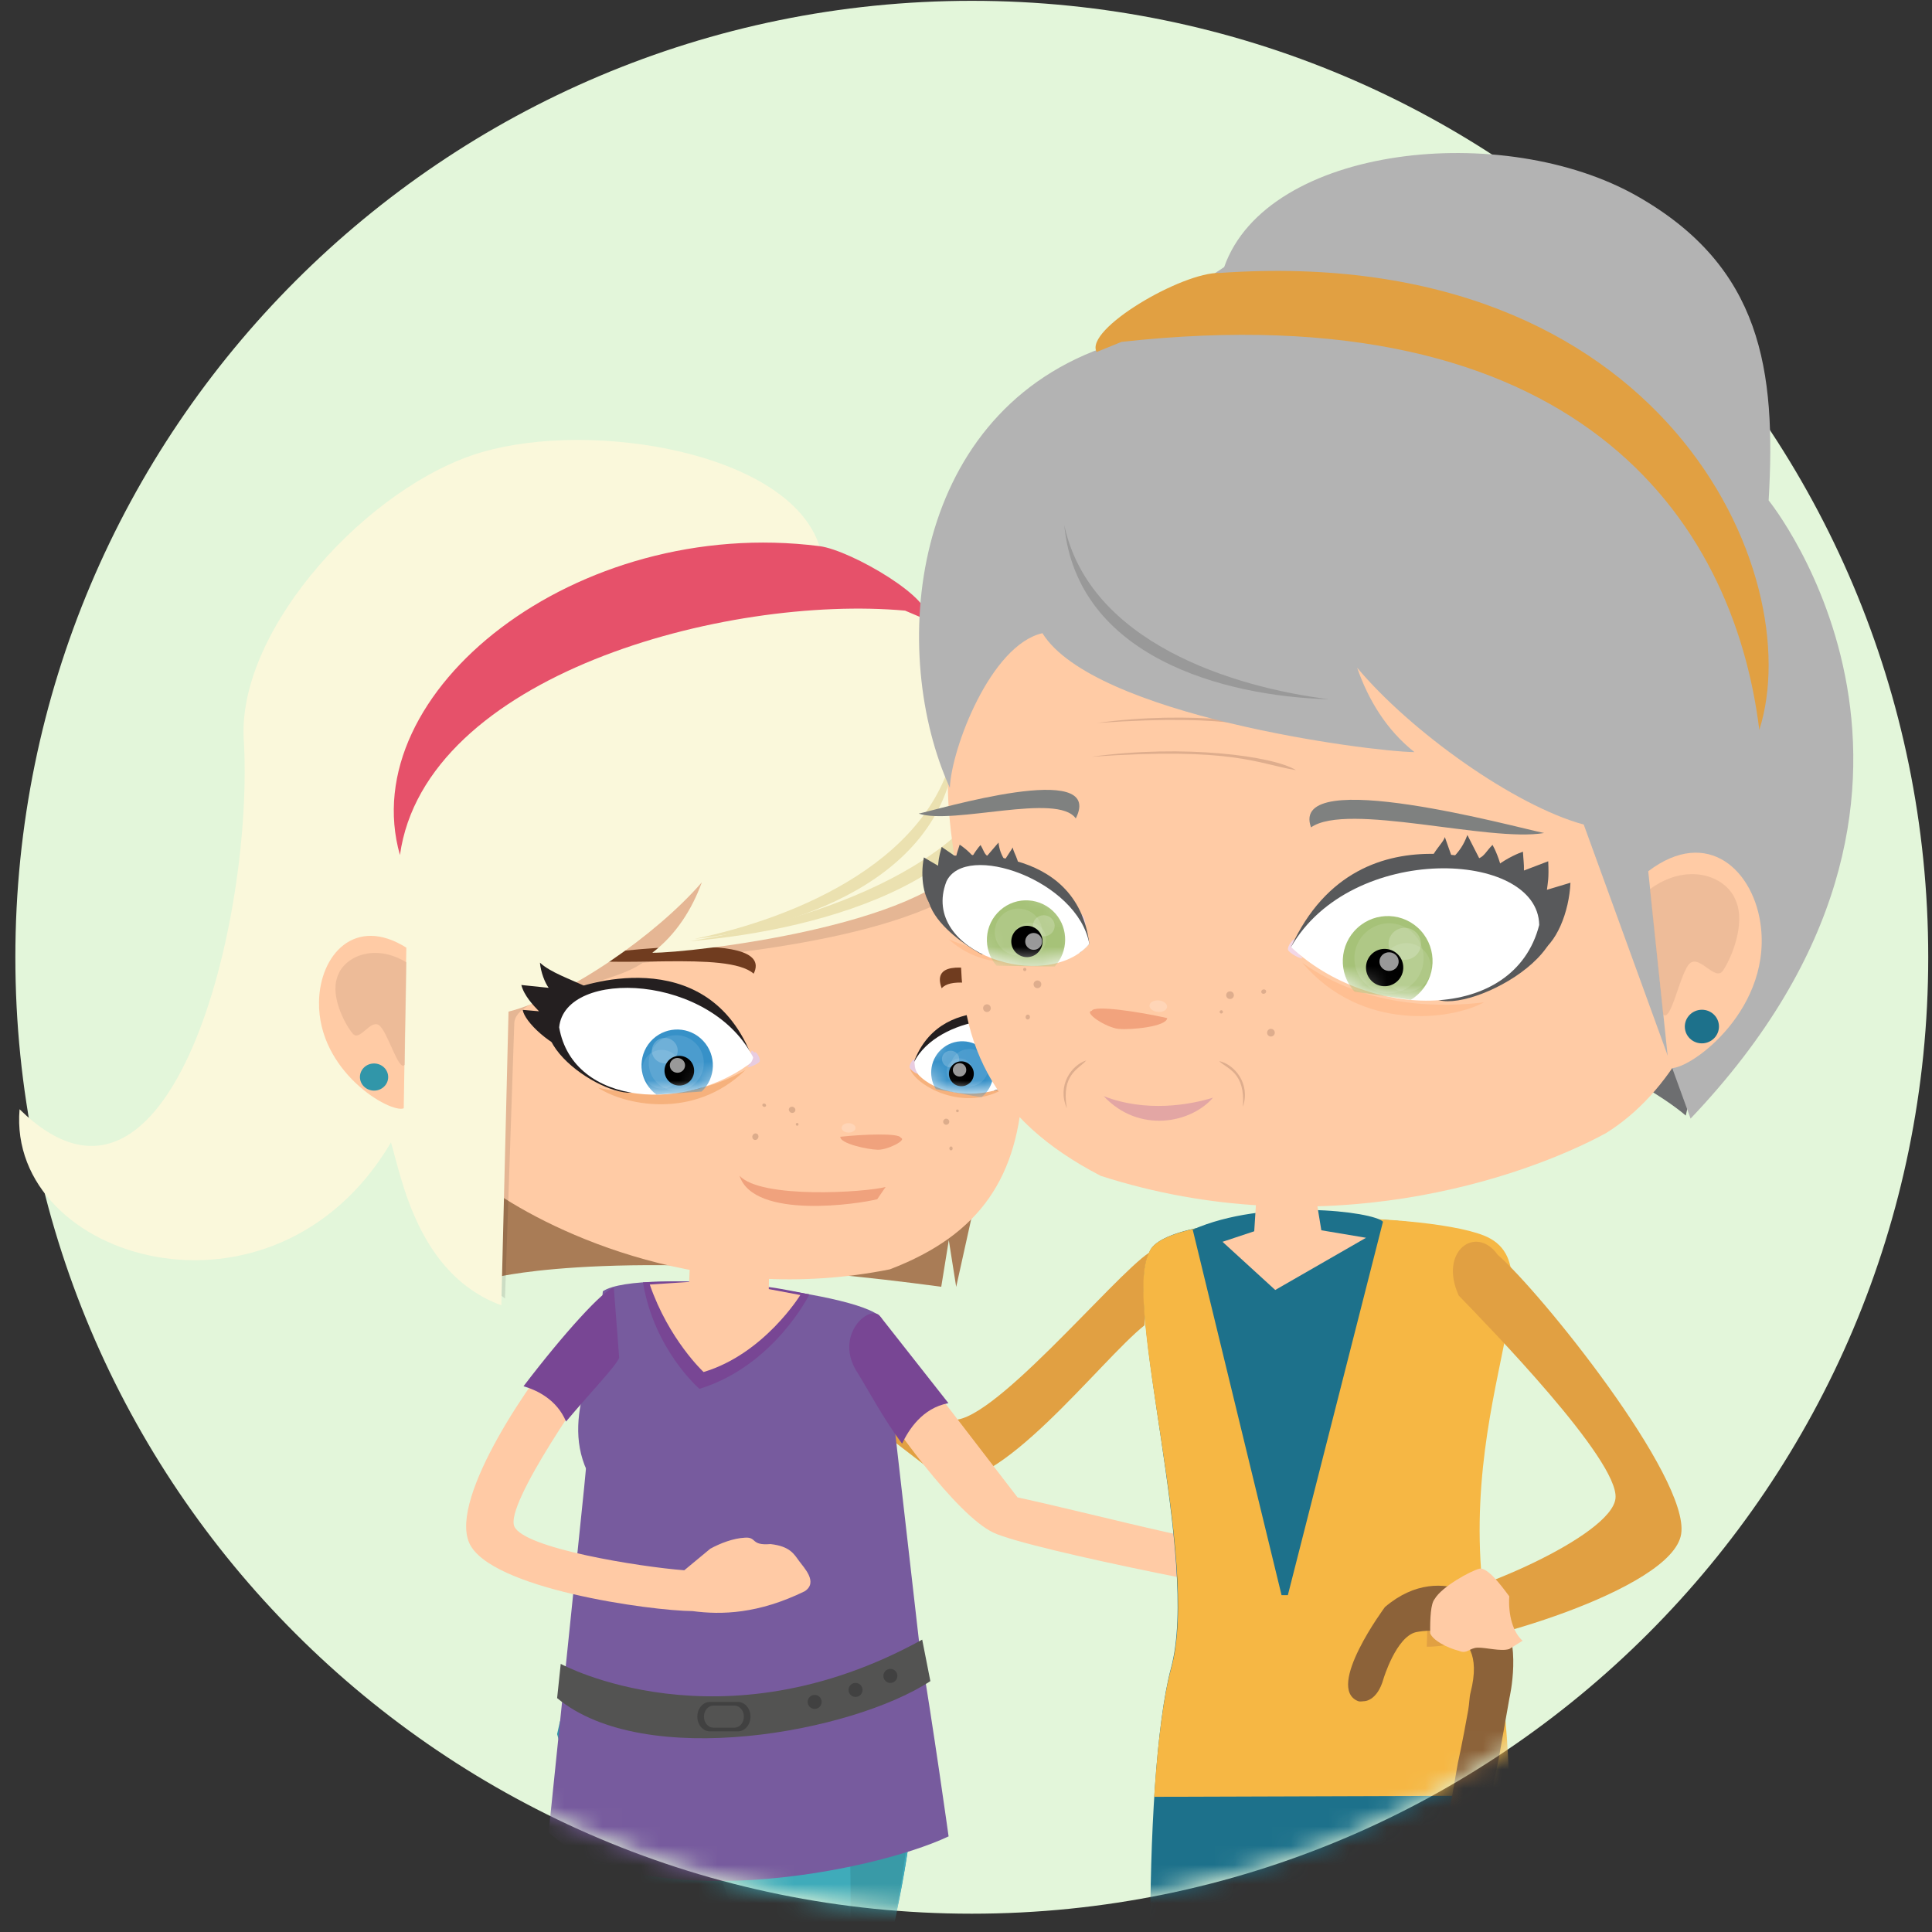 <svg width="101" height="101" viewBox="0 0 101 101" fill="none" xmlns="http://www.w3.org/2000/svg">
<rect x="0" y="0" width="101" height="101" fill="#333333" stroke="none"/>
<path fill-rule="evenodd" clip-rule="evenodd" d="M50.802 0.043C78.416 0.043 100.803 22.428 100.803 50.043C100.803 77.658 78.416 100.043 50.802 100.043C23.188 100.043 0.803 77.658 0.803 50.043C0.803 22.428 23.188 0.043 50.802 0.043Z" fill="#E3F6DA"/>
<mask id="mask0_5646_1839" style="mask-type:luminance" maskUnits="userSpaceOnUse" x="-24" y="-11" width="135" height="111">
<path d="M-24 61L-7.234 -11H110.172V48.975H101.665C101.665 77.104 78.861 99.906 50.732 99.906C32.282 99.906 16.124 90.095 7.189 75.408L-24 61Z" fill="white"/>
</mask>
<g mask="url(#mask0_5646_1839)">
<path fill-rule="evenodd" clip-rule="evenodd" d="M59.833 69.283C57.529 71.107 52.086 78.314 49.276 77.313L39.303 69.639L43.064 68.421C43.064 68.421 46.907 73.352 49.673 74.195C51.59 74.779 58.236 66.687 60.077 65.484" fill="#E1A042"/>
<path fill-rule="evenodd" clip-rule="evenodd" d="M49.206 67.269L49.601 64.833L49.987 67.275L52.474 56.049L26.216 56.245L25.992 66.76C25.992 66.76 32.916 65.068 49.206 67.269Z" fill="#A97C56"/>
<path d="M51.425 61.192C51.514 61.192 51.585 61.121 51.585 61.033C51.585 60.944 51.514 60.873 51.425 60.873C51.337 60.873 51.266 60.944 51.266 61.033C51.266 61.121 51.337 61.192 51.425 61.192Z" fill="#DCAC8B"/>
<path fill-rule="evenodd" clip-rule="evenodd" d="M29.275 89.981L31.301 90.012L40.928 90.358L46.812 88.258C47.608 91.965 48.423 92.722 46.733 100.646C44.779 110.562 44.14 112.294 44.082 113.035L42.98 112.996L38.147 99.403L38.353 99.991L35.75 111.916H35.063L29.125 90.654" fill="#3196A9"/>
<path fill-rule="evenodd" clip-rule="evenodd" d="M36.144 90.14L46.813 88.211C47.609 91.918 48.423 92.675 46.733 100.6C44.779 110.515 44.141 112.247 44.083 112.988L42.98 112.949L38.147 99.356L38.353 99.945L35.029 91.101" fill="#3FABBA"/>
<path opacity="0.102" fill-rule="evenodd" clip-rule="evenodd" d="M44.12 89.686L46.776 88.262C47.513 91.969 48.177 93.174 46.702 100.65C44.893 110.566 44.302 112.298 44.249 113.039L43.227 113C43.227 113 45.261 106.882 44.12 89.686Z" fill="black"/>
<path fill-rule="evenodd" clip-rule="evenodd" d="M46.123 68.996C45.646 67.626 33.484 66.207 31.515 67.503L30.539 77.753L28.682 95.793C33.396 100.203 45.493 97.932 49.59 96.002C49.59 96.002 48.812 90.404 48.053 85.881L46.123 68.996Z" fill="#775B9E"/>
<path fill-rule="evenodd" clip-rule="evenodd" d="M36.471 67.027C35.867 66.929 33.613 67.039 33.613 67.039C34.194 70.574 36.566 72.605 36.566 72.605C40.468 71.405 42.314 67.669 42.314 67.669C42.314 67.669 40.274 67.247 40.03 67.276" fill="#784694"/>
<path fill-rule="evenodd" clip-rule="evenodd" d="M53.475 56.683C53.243 61.452 51.321 64.525 46.518 66.358C36.981 68.273 28.957 64.479 25.692 62.199C20.62 58.175 20.507 48.354 23.173 41.516C31.224 39.503 36.798 35.413 47.328 35.477C52.286 38.034 54.078 43.097 54.731 48.143C55.125 51.587 53.828 54.008 53.475 56.683Z" fill="#FFCBA5"/>
<path d="M50.052 58.144C50.092 58.144 50.124 58.111 50.124 58.072C50.124 58.032 50.092 58 50.052 58C50.013 58 49.98 58.032 49.98 58.072C49.98 58.111 50.013 58.144 50.052 58.144Z" fill="#DCAC8B"/>
<path fill-rule="evenodd" clip-rule="evenodd" d="M49.625 58.643C49.627 58.556 49.556 58.484 49.469 58.482C49.38 58.481 49.308 58.551 49.307 58.638C49.305 58.726 49.376 58.799 49.463 58.8C49.55 58.802 49.624 58.732 49.625 58.643Z" fill="#DCAC8B"/>
<path d="M49.716 60.139C49.764 60.139 49.802 60.093 49.802 60.036C49.802 59.98 49.764 59.934 49.716 59.934C49.668 59.934 49.629 59.98 49.629 60.036C49.629 60.093 49.668 60.139 49.716 60.139Z" fill="#DCAC8B"/>
<path fill-rule="evenodd" clip-rule="evenodd" d="M41.646 58.843C41.682 58.859 41.724 58.843 41.74 58.806C41.755 58.769 41.738 58.727 41.702 58.712C41.665 58.695 41.622 58.712 41.608 58.748C41.592 58.785 41.609 58.828 41.646 58.843Z" fill="#DCAC8B"/>
<path d="M41.25 57.951C41.216 58.032 41.259 58.128 41.347 58.166C41.434 58.203 41.534 58.167 41.568 58.086C41.603 58.005 41.56 57.909 41.472 57.872C41.384 57.834 41.285 57.87 41.25 57.951Z" fill="#DCAC8B"/>
<path fill-rule="evenodd" clip-rule="evenodd" d="M39.421 59.582C39.502 59.618 39.599 59.574 39.636 59.485C39.674 59.397 39.639 59.298 39.558 59.264C39.477 59.229 39.38 59.272 39.343 59.36C39.306 59.448 39.34 59.549 39.421 59.582Z" fill="#DCAC8B"/>
<path fill-rule="evenodd" clip-rule="evenodd" d="M39.918 57.856C39.969 57.878 40.025 57.861 40.044 57.815C40.062 57.773 40.036 57.719 39.985 57.696C39.934 57.675 39.876 57.693 39.858 57.737C39.839 57.781 39.866 57.834 39.918 57.856Z" fill="#DCAC8B"/>
<path fill-rule="evenodd" clip-rule="evenodd" d="M47.088 59.479C47.44 59.588 46.419 60.114 45.892 60.106C45.365 60.097 43.904 59.782 43.93 59.428C45.136 59.295 47.022 59.225 47.088 59.479Z" fill="#F0A27D"/>
<path opacity="0.2" fill-rule="evenodd" clip-rule="evenodd" d="M44.725 58.968C44.727 58.832 44.566 58.72 44.367 58.717C44.166 58.713 44.003 58.821 44 58.957C43.998 59.093 44.158 59.206 44.359 59.209C44.559 59.212 44.723 59.104 44.725 58.968Z" fill="white"/>
<path fill-rule="evenodd" clip-rule="evenodd" d="M46.297 62.053L45.86 62.691C44.997 62.923 39.409 63.791 38.66 61.463C39.781 62.688 45.215 62.336 46.297 62.053Z" fill="#F0A27D"/>
<path opacity="0.102" fill-rule="evenodd" clip-rule="evenodd" d="M55.289 50.543C54.468 48.524 54.031 46.932 52.071 45.084C48.849 48.997 38.273 49.859 33.591 50.337C31.849 51.573 26.905 51.938 26.885 53.513L26.4 67.882C25.233 66.941 25.403 67.357 24.356 66.129L24.156 51.896L38.818 43.408L52.658 43.203L55.46 48.745L55.289 50.543Z" fill="black"/>
<path fill-rule="evenodd" clip-rule="evenodd" d="M46.082 69.028L53.194 78.279C58.368 79.412 63.461 80.923 68.8 81.415L68.924 83.69C67.132 83.642 53.857 81.027 51.937 80.124C50.016 79.222 46.558 74.441 45.047 71.951C43.774 70.017 45.609 68.324 46.082 69.028Z" fill="#FFCBA5"/>
<path d="M49.581 73.353L46.02 68.826C45.519 68.098 43.507 69.8 44.852 71.8C45.421 72.72 46.226 74.235 47.158 75.471C47.494 74.763 48.209 73.609 49.581 73.353Z" fill="#784694"/>
<path fill-rule="evenodd" clip-rule="evenodd" d="M39.4 50.902C38.012 49.675 31.934 50.692 29.684 50.037C30.74 49.956 40.646 48.399 39.4 50.902Z" fill="#703C1F"/>
<path fill-rule="evenodd" clip-rule="evenodd" d="M49.229 51.665C50.112 50.662 54.292 52.526 55.791 52.205C55.068 51.977 48.258 49.043 49.229 51.665Z" fill="#703C1F"/>
<path fill-rule="evenodd" clip-rule="evenodd" d="M54.569 51.712C54.53 49.975 52.871 45.385 50.597 44.827C48.29 48.414 36.123 49.82 34.101 49.808C35.35 48.854 36.176 47.533 36.69 46.126C34.285 48.903 29.665 52.098 26.584 52.885L26.208 68.237C21.854 66.646 20.988 61.55 20.44 59.724C14.309 70.094 0.351 65.882 1.023 57.988C8.96 65.781 13.333 47.93 12.737 38.541C12.494 32.771 19.31 25.369 25.162 23.647C31.012 21.925 41.276 23.666 42.839 28.551L48.157 32.203C56.712 35.457 57.337 45.882 54.569 51.712Z" fill="#FAF8DB"/>
<path fill-rule="evenodd" clip-rule="evenodd" d="M47.316 31.922C37.933 31.078 22.221 35.298 20.908 44.7C18.483 36.161 30.132 26.933 42.842 28.551C44.497 28.762 48.98 31.398 48.407 32.386L47.316 31.922Z" fill="#E6516A"/>
<path fill-rule="evenodd" clip-rule="evenodd" d="M36.059 49.204C43.186 48.612 52.865 45.849 52.983 38.602C51.946 45.128 42.481 48.158 36.059 49.204Z" fill="#EBE1B0"/>
<path fill-rule="evenodd" clip-rule="evenodd" d="M36.316 49.081C42.064 48.466 49.878 45.675 49.995 38.426C49.139 44.955 41.498 48.014 36.316 49.081Z" fill="#EBE1B0"/>
<path fill-rule="evenodd" clip-rule="evenodd" d="M21.242 49.54L21.106 57.94C20.407 58.216 16.618 56.029 16.677 52.372C16.716 49.928 18.545 47.845 21.242 49.54Z" fill="#FFCBA5"/>
<path fill-rule="evenodd" clip-rule="evenodd" d="M20.293 56.318C20.3 55.925 19.974 55.603 19.567 55.596C19.158 55.589 18.823 55.901 18.817 56.293C18.81 56.685 19.135 57.007 19.543 57.014C19.951 57.021 20.287 56.709 20.293 56.318Z" fill="#3196A9"/>
<path opacity="0.502" fill-rule="evenodd" clip-rule="evenodd" d="M21.245 50.308C19.559 49.283 17.948 50.014 17.627 51.099C17.261 52.15 18.084 53.626 18.445 54.041C18.807 54.455 19.344 53.312 19.796 53.583C20.249 53.852 20.839 56.082 21.159 55.66C21.172 54.024 21.232 51.946 21.245 50.308Z" fill="#DCAC8B"/>
<path fill-rule="evenodd" clip-rule="evenodd" d="M31.558 68.996C31.701 70.406 29.231 73.753 30.688 76.895L31.558 68.996Z" fill="#775B9E"/>
<path fill-rule="evenodd" clip-rule="evenodd" d="M36.437 57.127C37.276 56.335 37.318 55.011 36.529 54.168C35.745 53.326 34.431 53.284 33.591 54.072C32.752 54.865 32.711 56.188 33.499 57.03C33.591 57.131 33.691 57.222 33.805 57.302L36.437 57.127Z" fill="#407BB4"/>
<path fill-rule="evenodd" clip-rule="evenodd" d="M39.288 54.929C39.392 54.889 39.615 55.289 39.552 55.419C39.487 55.549 38.952 55.772 38.91 55.694C39.183 55.45 39.211 55.241 39.288 54.929Z" fill="#E8CCE0"/>
<path opacity="0.102" fill-rule="evenodd" clip-rule="evenodd" d="M36.572 55.487C36.587 54.592 35.879 53.855 34.992 53.842C34.108 53.827 33.377 54.54 33.364 55.435C33.349 56.331 34.056 57.067 34.94 57.081C35.827 57.094 36.557 56.382 36.572 55.487Z" fill="white"/>
<path opacity="0.102" fill-rule="evenodd" clip-rule="evenodd" d="M35.25 55.843C35.26 55.218 34.761 54.707 34.139 54.697C33.514 54.687 32.998 55.181 32.988 55.807C32.978 56.433 33.477 56.948 34.104 56.959C34.725 56.968 35.239 56.469 35.25 55.843Z" fill="white"/>
<path opacity="0.2" fill-rule="evenodd" clip-rule="evenodd" d="M35.045 54.752C35.052 54.343 34.722 54.006 34.306 54C33.888 53.993 33.548 54.319 33.541 54.727C33.535 55.136 33.865 55.474 34.282 55.48C34.699 55.487 35.039 55.161 35.045 54.752Z" fill="white"/>
<path fill-rule="evenodd" clip-rule="evenodd" d="M38.974 55.93C36.242 58.613 32.554 57.731 31.271 56.863C32.78 57.2 36.029 57.653 38.974 55.93Z" fill="#F6B17C"/>
<path opacity="0.102" fill-rule="evenodd" clip-rule="evenodd" d="M52.282 55.601C52.291 55.001 51.809 54.505 51.199 54.496C50.591 54.486 50.087 54.966 50.078 55.565C50.068 56.166 50.556 56.661 51.164 56.671C51.775 56.681 52.272 56.201 52.282 55.601Z" fill="white"/>
<path opacity="0.102" fill-rule="evenodd" clip-rule="evenodd" d="M51.39 55.822C51.397 55.397 51.059 55.047 50.634 55.039C50.208 55.033 49.86 55.372 49.854 55.797C49.846 56.218 50.183 56.572 50.609 56.579C51.034 56.585 51.383 56.242 51.39 55.822Z" fill="white"/>
<path opacity="0.2" fill-rule="evenodd" clip-rule="evenodd" d="M50.59 55.082C50.594 54.813 50.374 54.593 50.095 54.588C49.818 54.584 49.588 54.797 49.584 55.066C49.579 55.336 49.802 55.56 50.079 55.565C50.358 55.569 50.586 55.351 50.59 55.082Z" fill="white"/>
<path fill-rule="evenodd" clip-rule="evenodd" d="M51.442 55.947C51.449 55.547 51.129 55.218 50.727 55.211C50.326 55.205 49.999 55.524 49.992 55.924C49.986 56.328 50.303 56.657 50.705 56.663C51.104 56.669 51.437 56.352 51.442 55.947Z" fill="black"/>
<path fill-rule="evenodd" clip-rule="evenodd" d="M36.001 55.919C36.009 55.441 35.631 55.047 35.152 55.039C34.672 55.032 34.28 55.413 34.272 55.892C34.265 56.37 34.645 56.763 35.125 56.771C35.603 56.779 35.993 56.398 36.001 55.919Z" fill="black"/>
<path fill-rule="evenodd" clip-rule="evenodd" d="M52.384 56.973C50.01 57.34 48.911 56.685 47.578 55.875C47.795 56.645 50.176 58.151 52.384 56.973Z" fill="#F6B17C"/>
<path opacity="0.6" fill-rule="evenodd" clip-rule="evenodd" d="M50.794 55.885C50.798 55.667 50.629 55.488 50.413 55.484C50.196 55.48 50.018 55.654 50.014 55.872C50.01 56.088 50.183 56.262 50.401 56.265C50.617 56.268 50.79 56.1 50.794 55.885Z" fill="white"/>
<path opacity="0.6" fill-rule="evenodd" clip-rule="evenodd" d="M35.396 55.618C35.4 55.382 35.202 55.186 34.957 55.182C34.712 55.178 34.508 55.367 34.504 55.603C34.501 55.847 34.698 56.042 34.943 56.046C35.188 56.049 35.392 55.861 35.396 55.618Z" fill="white"/>
<path fill-rule="evenodd" clip-rule="evenodd" d="M52.227 54.556C52.813 53.426 54.52 53.361 55.209 52.82C55.162 53.11 55.017 53.403 54.888 53.552L55.746 53.518C55.638 53.835 55.326 54.111 55.142 54.269L55.654 54.256C55.577 54.598 54.72 55.312 53.833 55.486C54.368 55.248 54.538 54.885 54.499 54.142C54.37 53.725 53.07 53.51 52.227 54.556Z" fill="#241F20"/>
<path fill-rule="evenodd" clip-rule="evenodd" d="M33.01 53.666C32.158 51.628 29.32 51.343 28.226 50.326C28.275 50.838 28.484 51.367 28.683 51.641L27.254 51.493C27.4 52.058 27.891 52.571 28.178 52.867L27.325 52.793C27.416 53.401 28.766 54.735 30.225 55.131C29.361 54.658 29.116 54.005 29.264 52.713C29.529 51.996 31.719 51.751 33.01 53.666Z" fill="#241F20"/>
<path d="M53.904 53.222C53.904 53.222 49.026 51.651 47.695 55.744L47.999 56.157L51.998 57.017C51.998 57.017 56.516 55.664 53.904 53.222Z" fill="#241F20"/>
<path d="M33.141 57.106C31.448 57.424 26.044 53.808 29.979 51.695C29.979 51.695 36.992 48.964 39.362 55.398C39.362 55.398 33.202 57.134 33.141 57.106Z" fill="#241F20"/>
<path fill-rule="evenodd" clip-rule="evenodd" d="M39.443 55.416C37.281 50.871 29.525 50.597 29.232 53.707C29.953 57.87 35.987 58.207 39.443 55.416Z" fill="white"/>
<mask id="mask1_5646_1839" style="mask-type:luminance" maskUnits="userSpaceOnUse" x="29" y="51" width="11" height="7">
<path d="M39.449 55.42C37.287 50.875 29.531 50.601 29.238 53.711C29.959 57.873 35.992 58.211 39.449 55.42Z" fill="white"/>
</mask>
<g mask="url(#mask1_5646_1839)">
<path fill-rule="evenodd" clip-rule="evenodd" d="M36.677 57.066C37.43 56.355 37.467 55.167 36.761 54.413C36.058 53.657 34.879 53.62 34.127 54.325C33.374 55.037 33.337 56.224 34.044 56.978C34.128 57.07 34.217 57.152 34.318 57.222L36.677 57.066Z" fill="#3791C8"/>
<path opacity="0.102" fill-rule="evenodd" clip-rule="evenodd" d="M36.792 55.595C36.805 54.792 36.171 54.132 35.376 54.119C34.584 54.107 33.929 54.746 33.916 55.548C33.904 56.351 34.537 57.011 35.329 57.023C36.124 57.036 36.78 56.397 36.792 55.595Z" fill="white"/>
<path opacity="0.102" fill-rule="evenodd" clip-rule="evenodd" d="M35.611 55.913C35.62 55.352 35.172 54.894 34.615 54.885C34.055 54.876 33.594 55.319 33.584 55.88C33.575 56.441 34.022 56.902 34.583 56.911C35.139 56.92 35.602 56.474 35.611 55.913Z" fill="white"/>
<path opacity="0.2" fill-rule="evenodd" clip-rule="evenodd" d="M35.428 54.935C35.434 54.569 35.14 54.266 34.766 54.26C34.392 54.253 34.086 54.547 34.08 54.913C34.074 55.279 34.37 55.581 34.744 55.587C35.119 55.593 35.422 55.3 35.428 54.935Z" fill="white"/>
<path fill-rule="evenodd" clip-rule="evenodd" d="M36.287 55.986C36.295 55.557 35.955 55.204 35.528 55.197C35.097 55.19 34.745 55.532 34.738 55.961C34.731 56.389 35.072 56.742 35.502 56.75C35.93 56.757 36.281 56.414 36.287 55.986Z" fill="black"/>
<path opacity="0.6" fill-rule="evenodd" clip-rule="evenodd" d="M35.813 55.698C35.817 55.486 35.64 55.311 35.421 55.307C35.201 55.303 35.019 55.474 35.016 55.685C35.013 55.902 35.188 56.077 35.408 56.081C35.627 56.085 35.809 55.915 35.813 55.698Z" fill="white"/>
</g>
<path fill-rule="evenodd" clip-rule="evenodd" d="M47.685 55.746C49.042 58.118 54.564 57.458 54.01 54.33C53.557 52.534 48.665 53.233 47.685 55.746Z" fill="white"/>
<mask id="mask2_5646_1839" style="mask-type:luminance" maskUnits="userSpaceOnUse" x="47" y="53" width="8" height="5">
<path d="M47.685 55.744C49.042 58.116 54.564 57.456 54.01 54.328C53.557 52.532 48.665 53.231 47.685 55.744Z" fill="white"/>
</mask>
<g mask="url(#mask2_5646_1839)">
<path fill-rule="evenodd" clip-rule="evenodd" d="M51.302 57.366C52.01 56.813 52.141 55.785 51.591 55.069C51.042 54.354 50.02 54.223 49.309 54.775C48.651 55.289 48.487 56.221 48.922 56.936L51.302 57.366Z" fill="#3791C8"/>
<path opacity="0.102" fill-rule="evenodd" clip-rule="evenodd" d="M51.66 55.83C51.669 55.293 51.237 54.849 50.69 54.84C50.145 54.831 49.694 55.261 49.686 55.798C49.677 56.337 50.114 56.781 50.658 56.79C51.206 56.799 51.652 56.369 51.66 55.83Z" fill="white"/>
<path opacity="0.102" fill-rule="evenodd" clip-rule="evenodd" d="M50.861 56.034C50.867 55.652 50.563 55.339 50.182 55.332C49.8 55.326 49.489 55.63 49.483 56.011C49.476 56.389 49.779 56.706 50.16 56.712C50.541 56.718 50.854 56.41 50.861 56.034Z" fill="white"/>
<path opacity="0.2" fill-rule="evenodd" clip-rule="evenodd" d="M50.145 55.371C50.149 55.128 49.951 54.931 49.7 54.928C49.452 54.924 49.246 55.114 49.242 55.356C49.239 55.597 49.439 55.798 49.687 55.802C49.937 55.807 50.142 55.612 50.145 55.371Z" fill="white"/>
<path fill-rule="evenodd" clip-rule="evenodd" d="M50.908 56.144C50.913 55.786 50.626 55.491 50.267 55.484C49.907 55.478 49.614 55.765 49.608 56.124C49.602 56.485 49.886 56.78 50.246 56.785C50.605 56.791 50.902 56.507 50.908 56.144Z" fill="black"/>
<path opacity="0.6" fill-rule="evenodd" clip-rule="evenodd" d="M50.514 55.939C50.517 55.744 50.365 55.583 50.172 55.58C49.978 55.577 49.816 55.733 49.812 55.927C49.81 56.121 49.966 56.277 50.161 56.28C50.355 56.283 50.511 56.132 50.514 55.939Z" fill="white"/>
</g>
<path fill-rule="evenodd" clip-rule="evenodd" d="M47.803 55.388C47.735 55.339 47.522 55.673 47.552 55.797C47.576 55.916 47.926 56.181 47.969 56.115C47.805 55.866 47.815 55.677 47.803 55.388Z" fill="#E8CCE0"/>
<path fill-rule="evenodd" clip-rule="evenodd" d="M39.449 55.001C39.553 54.962 39.776 55.362 39.712 55.491C39.648 55.621 39.113 55.845 39.07 55.767C39.343 55.523 39.371 55.314 39.449 55.001Z" fill="#E8CCE0"/>
<path fill-rule="evenodd" clip-rule="evenodd" d="M33.969 67.153L36.027 67.015L36.073 65.887H40.218L40.19 67.39L41.839 67.701C41.839 67.701 39.948 70.78 36.781 71.726C36.781 71.726 34.96 70.032 33.969 67.153Z" fill="#FFCBA5"/>
<path fill-rule="evenodd" clip-rule="evenodd" d="M48.637 87.885C44.539 90.569 33.696 92.566 29.125 88.772L29.314 86.983C29.314 86.983 37.654 91.542 48.21 85.715" fill="#535352"/>
<path d="M42.589 89.337C42.791 89.337 42.955 89.174 42.955 88.971C42.955 88.769 42.791 88.606 42.589 88.606C42.386 88.606 42.223 88.769 42.223 88.971C42.223 89.174 42.386 89.337 42.589 89.337Z" fill="#414141"/>
<path d="M44.726 88.711C44.928 88.711 45.092 88.547 45.092 88.345C45.092 88.142 44.928 87.978 44.726 87.978C44.523 87.978 44.359 88.142 44.359 88.345C44.359 88.547 44.523 88.711 44.726 88.711Z" fill="#414141"/>
<path fill-rule="evenodd" clip-rule="evenodd" d="M46.913 87.613C46.913 87.815 46.749 87.979 46.546 87.979C46.344 87.979 46.18 87.815 46.18 87.613C46.18 87.41 46.344 87.246 46.546 87.246C46.749 87.246 46.913 87.41 46.913 87.613Z" fill="#414141"/>
<path fill-rule="evenodd" clip-rule="evenodd" d="M38.578 88.973H37.111C36.749 88.973 36.455 89.317 36.455 89.742C36.455 90.166 36.749 90.51 37.111 90.51H38.578C38.94 90.51 39.234 90.165 39.234 89.742C39.234 89.317 38.94 88.973 38.578 88.973ZM38.395 90.318H37.294C37.022 90.318 36.801 90.061 36.801 89.742C36.801 89.422 37.022 89.164 37.294 89.164H38.395C38.667 89.164 38.888 89.422 38.888 89.742C38.888 90.061 38.667 90.318 38.395 90.318Z" fill="#414141"/>
<path fill-rule="evenodd" clip-rule="evenodd" d="M60.371 93.469L64.394 120.862H65.291L67.933 99.677H69.336L75.207 121.408H75.859C75.985 119.652 78.712 97.877 77.816 93.469H60.371V93.469Z" fill="#FFCBA5"/>
<path opacity="0.102" fill-rule="evenodd" clip-rule="evenodd" d="M74.941 99.873V119.815L75.605 122.124C76.319 118.858 76.948 104.921 77.643 99.33L74.941 99.873Z" fill="black"/>
<path fill-rule="evenodd" clip-rule="evenodd" d="M77.91 87.141C74.687 74.585 81.486 66.303 77.216 64.586C73.897 63.252 60.797 63.197 60.08 65.483C58.7 68.214 62.733 81.55 61.219 87.195C59.672 92.969 59.871 111.085 61.219 114.139H77.998C77.998 114.139 79.364 92.807 77.91 87.141Z" fill="#1D718B"/>
<path fill-rule="evenodd" clip-rule="evenodd" d="M78.915 93.873C78.84 91.024 78.647 88.578 78.27 87.141C74.981 74.585 81.922 66.303 77.563 64.586C74.175 63.252 60.801 63.197 60.068 65.483C58.66 68.214 62.777 81.55 61.232 87.195C60.81 88.736 60.517 91.155 60.337 93.933" fill="#F6B744"/>
<path fill-rule="evenodd" clip-rule="evenodd" d="M67.325 83.392L72.298 63.868C71.822 63.335 66.081 62.625 62.352 64.283L66.997 83.392" fill="#1D718B"/>
<path fill-rule="evenodd" clip-rule="evenodd" d="M66.666 67.437L71.412 64.708L69.076 64.316L68.614 61.504L65.749 61.546L65.568 64.368L63.91 64.918L66.666 67.437Z" fill="#FFCBA5"/>
<path fill-rule="evenodd" clip-rule="evenodd" d="M53.639 54.3L53.483 51.14L53.181 54.256L51.096 37.994L91.727 42.355L88.128 58.32C88.128 58.32 77.412 48.684 53.639 54.3Z" fill="#6D6E70"/>
<path fill-rule="evenodd" clip-rule="evenodd" d="M50.277 48.499C49.897 54.447 51.85 58.527 57.548 61.472C69.104 65.186 79.588 61.607 83.957 59.237C90.808 54.958 92.326 42.794 89.979 33.941C80.278 30.315 73.942 24.461 60.875 23.064C54.368 25.538 51.437 31.567 49.918 37.732C48.946 41.949 50.215 45.133 50.277 48.499Z" fill="#FFCBA5"/>
<path fill-rule="evenodd" clip-rule="evenodd" d="M57.15 52.75C57.973 51.883 58.425 49.303 58.796 50.07C59.159 51.423 62.146 51.859 60.927 53.184L57.15 52.75Z" fill="#FFCBA5"/>
<path d="M53.572 50.767C53.619 50.767 53.657 50.729 53.657 50.681C53.657 50.634 53.619 50.596 53.572 50.596C53.525 50.596 53.486 50.634 53.486 50.681C53.486 50.729 53.525 50.767 53.572 50.767Z" fill="#DEAD8D"/>
<path d="M54.235 51.659C54.346 51.659 54.437 51.569 54.437 51.458C54.437 51.346 54.346 51.256 54.235 51.256C54.123 51.256 54.033 51.346 54.033 51.458C54.033 51.569 54.123 51.659 54.235 51.659Z" fill="#DEAD8D"/>
<path fill-rule="evenodd" clip-rule="evenodd" d="M51.396 52.684C51.405 52.575 51.504 52.494 51.615 52.505C51.725 52.515 51.806 52.613 51.795 52.725C51.785 52.834 51.687 52.916 51.576 52.905C51.465 52.895 51.384 52.796 51.396 52.684Z" fill="#DEAD8D"/>
<path d="M53.741 53.04C53.678 53.034 53.622 53.087 53.615 53.157C53.608 53.229 53.653 53.291 53.716 53.297C53.779 53.304 53.836 53.251 53.843 53.18C53.85 53.109 53.804 53.046 53.741 53.04Z" fill="#DEAD8D"/>
<path fill-rule="evenodd" clip-rule="evenodd" d="M63.871 52.98C63.825 52.995 63.777 52.97 63.764 52.923C63.749 52.878 63.776 52.829 63.821 52.816C63.867 52.802 63.914 52.828 63.929 52.874C63.942 52.92 63.916 52.967 63.871 52.98Z" fill="#DEAD8D"/>
<path fill-rule="evenodd" clip-rule="evenodd" d="M64.36 52.218C64.254 52.249 64.142 52.19 64.11 52.083C64.079 51.977 64.138 51.865 64.245 51.833C64.351 51.801 64.464 51.861 64.495 51.968C64.528 52.074 64.467 52.185 64.36 52.218Z" fill="#DEAD8D"/>
<path d="M66.441 54.187C66.552 54.187 66.642 54.097 66.642 53.986C66.642 53.875 66.552 53.785 66.441 53.785C66.33 53.785 66.24 53.875 66.24 53.986C66.24 54.097 66.33 54.187 66.441 54.187Z" fill="#DEAD8D"/>
<path d="M65.939 51.876C65.957 51.936 66.027 51.969 66.096 51.948C66.165 51.928 66.206 51.862 66.187 51.801C66.169 51.74 66.099 51.708 66.03 51.729C65.962 51.749 65.921 51.815 65.939 51.876Z" fill="#DEAD8D"/>
<path fill-rule="evenodd" clip-rule="evenodd" d="M67.725 49.095C67.604 49.034 67.276 49.492 67.335 49.657C67.395 49.822 68.02 50.172 68.085 50.083C67.782 49.746 67.777 49.491 67.725 49.095Z" fill="#F3D7E6"/>
<path opacity="0.102" fill-rule="evenodd" clip-rule="evenodd" d="M72.229 50.53C72.305 49.755 73 49.189 73.781 49.265C74.564 49.34 75.135 50.029 75.062 50.803C74.987 51.578 74.292 52.143 73.509 52.068C72.728 51.992 72.155 51.303 72.229 50.53Z" fill="white"/>
<path fill-rule="evenodd" clip-rule="evenodd" d="M57.079 52.841C56.624 52.926 57.823 53.724 58.479 53.787C59.136 53.851 61 53.667 61.017 53.222C59.534 52.889 57.196 52.536 57.079 52.841Z" fill="#F2A37D"/>
<path fill-rule="evenodd" clip-rule="evenodd" d="M68.537 43.253C70.433 41.917 77.837 44.044 80.723 43.548C79.424 43.298 67.336 39.962 68.537 43.253Z" fill="#7F8180"/>
<path fill-rule="evenodd" clip-rule="evenodd" d="M68.078 50.326C71.174 53.977 75.879 53.321 77.58 52.399C75.658 52.636 71.552 52.812 68.078 50.326Z" fill="#FFBF92"/>
<path fill-rule="evenodd" clip-rule="evenodd" d="M56.536 47.822C56.633 47.785 56.796 48.252 56.727 48.391C56.656 48.531 56.153 48.749 56.121 48.658C56.391 48.401 56.435 48.172 56.536 47.822Z" fill="#F3D7E6"/>
<path opacity="0.2" fill-rule="evenodd" clip-rule="evenodd" d="M60.095 52.556C60.112 52.389 60.329 52.276 60.582 52.3C60.834 52.324 61.026 52.477 61.011 52.644C60.994 52.811 60.776 52.925 60.523 52.9C60.271 52.877 60.079 52.722 60.095 52.556Z" fill="white"/>
<path fill-rule="evenodd" clip-rule="evenodd" d="M56.239 42.786C55.283 41.42 49.839 43.136 48.027 42.533C48.953 42.35 57.807 39.679 56.239 42.786Z" fill="#7F8180"/>
<path fill-rule="evenodd" clip-rule="evenodd" d="M64.976 57.861C65.111 56.055 64.163 55.892 63.734 55.471C64.531 55.642 65.385 56.646 64.976 57.861Z" fill="#DEAD8D"/>
<path fill-rule="evenodd" clip-rule="evenodd" d="M55.771 57.933C55.469 56.147 56.398 55.897 56.786 55.438C56.007 55.682 55.251 56.76 55.771 57.933Z" fill="#DEAD8D"/>
<path fill-rule="evenodd" clip-rule="evenodd" d="M57.359 37.795C64.791 37.274 66.033 38.167 68.042 38.496C66.853 37.752 62.17 37.133 57.359 37.795Z" fill="#DEAD8D"/>
<path fill-rule="evenodd" clip-rule="evenodd" d="M57.068 39.56C64.5 39.039 65.742 39.933 67.752 40.262C66.563 39.518 61.879 38.899 57.068 39.56Z" fill="#DEAD8D"/>
<path fill-rule="evenodd" clip-rule="evenodd" d="M49.594 49.102C52.366 50.27 53.9 49.802 55.762 49.217C55.266 50.092 51.919 51.214 49.594 49.102Z" fill="#FFBF92"/>
<path fill-rule="evenodd" clip-rule="evenodd" d="M76.996 47.043C77.352 45.453 79.185 44.669 79.616 44.525C79.638 44.955 79.675 45.145 79.668 45.509L80.937 45.025C80.981 45.95 80.912 46.143 80.869 46.517L82.099 46.147C82.034 47.661 81.365 49.388 80.354 49.862C80.924 49.408 79.096 47.584 78.821 46.664C78.536 46.175 77.69 45.485 76.996 47.043Z" fill="#58595B"/>
<path fill-rule="evenodd" clip-rule="evenodd" d="M78.28 47.793C79.082 46.374 78.25 44.565 78.025 44.169C77.719 44.472 77.598 44.755 77.328 44.863L76.71 43.652C76.516 44.179 76.288 44.495 75.925 44.871L75.533 43.76C75.41 44.2 74.358 44.92 74.788 45.95C74.672 45.232 76.36 46.788 77.181 46.288C77.72 46.116 78.81 46.172 78.28 47.793Z" fill="#58595B"/>
<path d="M75.229 52.289C77.349 52.858 84.568 48.795 79.778 45.724C79.778 45.724 71.137 41.567 67.492 49.51C67.492 49.51 75.149 52.319 75.229 52.289Z" fill="#58595B"/>
<path fill-rule="evenodd" clip-rule="evenodd" d="M67.492 49.509C70.645 44.016 80.401 44.425 80.466 48.355C79.158 53.505 71.557 53.345 67.492 49.509Z" fill="white"/>
<mask id="mask3_5646_1839" style="mask-type:luminance" maskUnits="userSpaceOnUse" x="67" y="45" width="14" height="8">
<path d="M67.496 49.507C70.649 44.014 80.405 44.422 80.47 48.353C79.162 53.503 71.561 53.343 67.496 49.507Z" fill="white"/>
</mask>
<g mask="url(#mask3_5646_1839)">
<path fill-rule="evenodd" clip-rule="evenodd" d="M70.812 51.843C69.936 50.878 70.005 49.385 70.963 48.508C71.919 47.628 73.402 47.695 74.276 48.653C75.152 49.617 75.084 51.11 74.124 51.988C74.011 52.094 73.891 52.188 73.755 52.267L70.812 51.843Z" fill="#A6C278"/>
<path opacity="0.102" fill-rule="evenodd" clip-rule="evenodd" d="M70.808 49.985C70.869 48.977 71.731 48.209 72.73 48.271C73.724 48.331 74.483 49.199 74.422 50.205C74.361 51.215 73.5 51.98 72.506 51.919C71.508 51.858 70.746 50.994 70.808 49.985Z" fill="white"/>
<path opacity="0.102" fill-rule="evenodd" clip-rule="evenodd" d="M72.256 50.499C72.3 49.796 72.907 49.263 73.606 49.305C74.309 49.349 74.845 49.951 74.802 50.655C74.76 51.358 74.154 51.895 73.451 51.852C72.749 51.81 72.214 51.203 72.256 50.499Z" fill="white"/>
<path opacity="0.2" fill-rule="evenodd" clip-rule="evenodd" d="M72.591 49.288C72.619 48.829 73.018 48.477 73.486 48.505C73.957 48.535 74.311 48.932 74.283 49.391C74.256 49.851 73.856 50.202 73.383 50.173C72.916 50.145 72.563 49.748 72.591 49.288Z" fill="white"/>
<path fill-rule="evenodd" clip-rule="evenodd" d="M71.412 50.522C71.443 49.983 71.905 49.574 72.441 49.607C72.983 49.64 73.391 50.103 73.358 50.641C73.325 51.179 72.863 51.59 72.322 51.556C71.786 51.522 71.378 51.059 71.412 50.522Z" fill="black"/>
<path opacity="0.6" fill-rule="evenodd" clip-rule="evenodd" d="M72.116 50.236C72.133 49.97 72.371 49.767 72.647 49.784C72.923 49.8 73.134 50.031 73.118 50.298C73.102 50.57 72.864 50.773 72.587 50.757C72.311 50.739 72.1 50.509 72.116 50.236Z" fill="white"/>
</g>
<path fill-rule="evenodd" clip-rule="evenodd" d="M51.478 46.21C51.497 45.118 50.429 44.32 50.169 44.158C50.087 44.434 50.033 44.552 49.981 44.791L49.229 44.275C49.055 44.871 49.071 45.007 49.039 45.258L48.298 44.824C48.101 45.82 48.266 47.05 48.849 47.518C48.55 47.132 50.028 46.233 50.35 45.676C50.613 45.402 51.271 45.086 51.478 46.21Z" fill="#58595B"/>
<path fill-rule="evenodd" clip-rule="evenodd" d="M50.526 46.497C50.226 45.447 51.053 44.399 51.261 44.176C51.411 44.422 51.447 44.625 51.606 44.739L52.199 44.047C52.242 44.42 52.341 44.662 52.517 44.965L52.948 44.302C52.958 44.608 53.532 45.242 53.088 45.846C53.277 45.396 51.933 46.143 51.476 45.689C51.153 45.492 50.434 45.357 50.526 46.497Z" fill="#58595B"/>
<path d="M49.874 44.737C49.874 44.737 56.287 43.967 56.948 49.35L56.471 49.789L51.317 49.89C51.317 49.89 46.056 47.13 49.874 44.737Z" fill="#58595B"/>
<path fill-rule="evenodd" clip-rule="evenodd" d="M56.948 49.35C54.703 51.953 48.041 49.811 49.476 46.082C50.469 43.972 56.342 46.011 56.948 49.35Z" fill="white"/>
<mask id="mask4_5646_1839" style="mask-type:luminance" maskUnits="userSpaceOnUse" x="49" y="45" width="8" height="6">
<path d="M56.958 49.359C54.713 51.963 48.051 49.82 49.486 46.092C50.479 43.982 56.352 46.02 56.958 49.359Z" fill="white"/>
</mask>
<g mask="url(#mask4_5646_1839)">
<path fill-rule="evenodd" clip-rule="evenodd" d="M52.096 50.486C51.354 49.632 51.441 48.332 52.292 47.58C53.143 46.828 54.435 46.912 55.181 47.766C55.869 48.558 55.848 49.748 55.139 50.526L52.096 50.486Z" fill="#A6C278"/>
<path opacity="0.102" fill-rule="evenodd" clip-rule="evenodd" d="M52.023 48.508C52.142 47.843 52.782 47.397 53.46 47.518C54.135 47.637 54.589 48.277 54.47 48.943C54.352 49.609 53.705 50.053 53.03 49.933C52.352 49.812 51.904 49.175 52.023 48.508Z" fill="white"/>
<path opacity="0.102" fill-rule="evenodd" clip-rule="evenodd" d="M52.965 48.946C53.048 48.473 53.499 48.16 53.971 48.244C54.443 48.328 54.756 48.777 54.671 49.249C54.588 49.717 54.138 50.036 53.667 49.953C53.194 49.869 52.88 49.414 52.965 48.946Z" fill="white"/>
<path opacity="0.2" fill-rule="evenodd" clip-rule="evenodd" d="M54.01 48.296C54.064 47.996 54.357 47.8 54.666 47.855C54.973 47.91 55.181 48.195 55.128 48.494C55.075 48.794 54.78 48.994 54.472 48.94C54.163 48.885 53.958 48.594 54.01 48.296Z" fill="white"/>
<path fill-rule="evenodd" clip-rule="evenodd" d="M52.88 49.072C52.959 48.628 53.384 48.332 53.83 48.411C54.276 48.491 54.57 48.914 54.49 49.36C54.41 49.808 53.989 50.103 53.544 50.024C53.098 49.943 52.8 49.521 52.88 49.072Z" fill="black"/>
<path opacity="0.6" fill-rule="evenodd" clip-rule="evenodd" d="M53.603 49.141C53.646 48.9 53.872 48.738 54.112 48.78C54.353 48.823 54.514 49.054 54.471 49.295C54.428 49.536 54.198 49.691 53.957 49.647C53.718 49.604 53.56 49.381 53.603 49.141Z" fill="white"/>
</g>
<path fill-rule="evenodd" clip-rule="evenodd" d="M88.379 58.477L82.794 43.106C79.158 42.114 73.744 38.242 70.948 34.906C71.529 36.583 72.482 38.163 73.944 39.318C71.55 39.293 57.159 37.395 54.495 33.102C51.791 33.717 49.736 39.126 49.656 41.185C46.488 34.222 47.426 21.883 57.625 18.189L63.996 13.963C66.238 7.585 78.612 6.277 85.605 10.263C92.09 13.96 92.859 19.329 92.46 26.16C92.46 26.159 104.746 41.291 88.379 58.477Z" fill="#B3B3B3"/>
<path fill-rule="evenodd" clip-rule="evenodd" d="M58.631 17.872C82.279 15.264 90.598 26.993 91.972 38.158C94.564 30.051 87.056 12.649 63.777 14.268C61.799 14.213 56.669 17.22 57.33 18.401L58.631 17.872Z" fill="#E1A042"/>
<path fill-rule="evenodd" clip-rule="evenodd" d="M69.483 36.555C63.956 36.405 56.295 34.338 55.637 27.445C56.945 33.598 64.461 35.932 69.483 36.555Z" fill="#999999"/>
<path fill-rule="evenodd" clip-rule="evenodd" d="M86.166 45.547L87.248 55.826C88.132 56.087 92.533 52.996 92.063 48.519C91.748 45.529 89.283 43.175 86.166 45.547Z" fill="#FFCBA5"/>
<path fill-rule="evenodd" clip-rule="evenodd" d="M88.083 53.758C88.032 53.277 88.389 52.844 88.878 52.792C89.37 52.741 89.808 53.09 89.858 53.572C89.909 54.054 89.553 54.487 89.062 54.539C88.573 54.59 88.134 54.242 88.083 53.758Z" fill="#1D718B"/>
<path opacity="0.502" fill-rule="evenodd" clip-rule="evenodd" d="M86.25 46.488C88.19 45.051 90.228 45.771 90.736 47.065C91.297 48.312 90.456 50.209 90.062 50.755C89.667 51.301 88.889 49.96 88.369 50.339C87.848 50.719 87.371 53.512 86.938 53.031C86.744 51.029 86.444 48.49 86.25 46.488Z" fill="#DEAD8D"/>
<path fill-rule="evenodd" clip-rule="evenodd" d="M57.697 57.303C59.905 58.164 62.192 57.761 63.41 57.384C62.289 58.701 59.558 59.287 57.697 57.303Z" fill="#E3A6A4"/>
<path fill-rule="evenodd" clip-rule="evenodd" d="M31.965 70.823C30.741 72.415 26.383 78.647 26.887 79.796C27.387 80.946 33.457 81.913 35.772 82.09L37.132 80.963C37.662 80.675 38.326 80.417 38.952 80.385C39.58 80.346 39.234 80.81 40.28 80.72C41.311 80.837 41.513 81.253 41.775 81.606C42.031 81.959 42.782 82.715 42.071 83.186C39.644 84.371 37.723 84.427 36.205 84.224C34.036 84.21 25.593 83.057 24.531 80.661C23.466 78.266 27.948 71.853 29.558 70.088C30.289 69.113 32.634 68.768 31.965 70.823Z" fill="#FFCAA5"/>
<path d="M29.591 74.314C30.93 72.724 32.192 71.424 32.369 70.982L32.088 67.314C31.545 67.429 29.464 69.716 27.369 72.469C28.092 72.681 29.115 73.178 29.591 74.314Z" fill="#784694"/>
<path fill-rule="evenodd" clip-rule="evenodd" d="M78.296 65.598C80.522 67.519 88.344 77.246 87.887 80.193C87.433 83.141 76.707 86.168 74.588 86.086L74.667 83.545C76.518 83.564 84.275 80.313 84.455 78.319C84.636 76.323 77.782 69.306 76.255 67.724C75.201 65.383 77.17 64.009 78.296 65.598Z" fill="#E1A042"/>
<path d="M76.213 92.168L70.821 123.14L70.456 125.456C70.456 125.456 70.201 126.698 70.821 126.66C70.821 126.66 71.514 126.976 71.533 125.563C71.543 124.691 78.35 91.939 78.35 91.939L78.91 88.768C78.91 88.768 79.605 85.82 78.408 84.301C78.408 84.301 75.549 81.344 72.402 84.011C72.402 84.011 69.265 88.229 70.995 88.93C71.081 88.963 71.191 88.946 71.311 88.934C71.311 88.934 71.995 88.951 72.328 87.755C72.328 87.755 72.985 85.578 74.019 85.326C74.019 85.326 77.912 84.459 76.877 88.48C76.811 88.736 76.816 89.051 76.752 89.416C76.439 91.174 76.213 92.168 76.213 92.168Z" fill="#8C6239"/>
<path fill-rule="evenodd" clip-rule="evenodd" d="M79.597 85.774C79.098 85.335 78.84 84.442 78.9 83.451C78.456 82.85 77.747 81.906 77.33 82.01C76.913 82.113 75.381 82.931 74.996 83.599C74.797 83.839 74.757 84.581 74.767 85.388C74.913 85.752 75.619 86.135 76.276 86.304C76.709 86.482 76.801 86.153 77.237 86.136C77.675 86.12 78.461 86.346 78.899 86.208L79.597 85.774Z" fill="#FFCBA5"/>
</g>
</svg>
